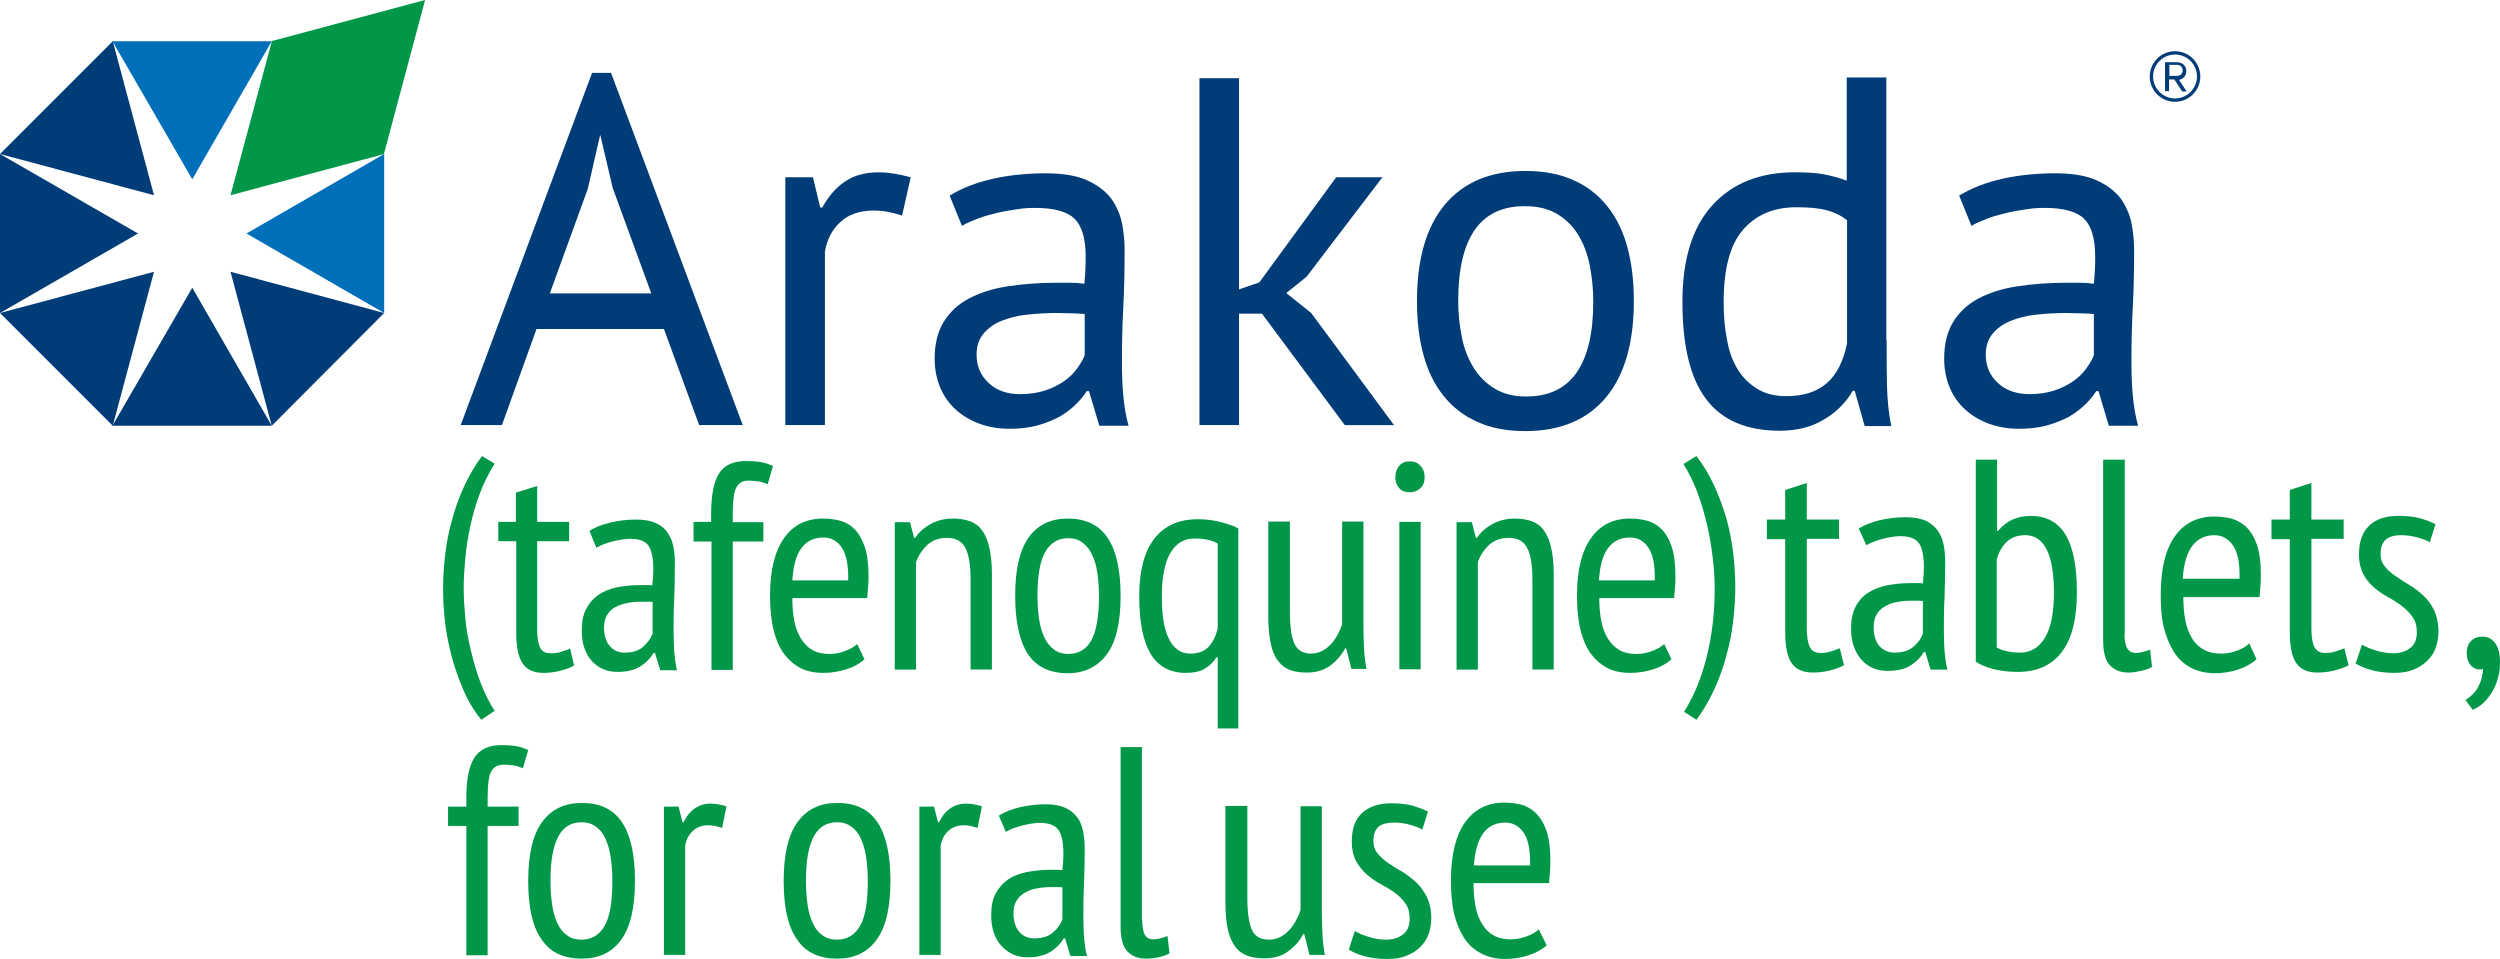 <?xml version="1.0" encoding="UTF-8"?> <svg xmlns="http://www.w3.org/2000/svg" id="uuid-6afe8429-1377-4c64-a0be-626b2a105ea2" viewBox="0 0 281 107.786"><defs><style>.uuid-63a73496-8397-4ba7-9b9c-d6ae4f0fa540{fill:#009848;}.uuid-63a73496-8397-4ba7-9b9c-d6ae4f0fa540,.uuid-07a8636c-e1b8-46b6-88e6-5496ef03b7b2,.uuid-fc6ce26f-c48f-4d88-8b7d-fd73bd316656{stroke-width:0px;}.uuid-07a8636c-e1b8-46b6-88e6-5496ef03b7b2{fill:#006fba;}.uuid-fc6ce26f-c48f-4d88-8b7d-fd73bd316656{fill:#003c77;}</style></defs><polygon class="uuid-07a8636c-e1b8-46b6-88e6-5496ef03b7b2" points="21.61 20.152 12.637 4.636 30.545 4.636 21.61 20.152"></polygon><polygon class="uuid-fc6ce26f-c48f-4d88-8b7d-fd73bd316656" points="21.61 32.34 30.545 47.855 12.637 47.855 21.61 32.34"></polygon><polygon class="uuid-fc6ce26f-c48f-4d88-8b7d-fd73bd316656" points="17.31 21.946 0 17.31 12.674 4.636 17.31 21.946"></polygon><polygon class="uuid-fc6ce26f-c48f-4d88-8b7d-fd73bd316656" points="25.909 30.545 43.182 35.181 30.545 47.855 25.909 30.545"></polygon><polygon class="uuid-fc6ce26f-c48f-4d88-8b7d-fd73bd316656" points="15.516 26.246 0 35.181 0 17.31 15.516 26.246"></polygon><polygon class="uuid-07a8636c-e1b8-46b6-88e6-5496ef03b7b2" points="27.704 26.246 43.182 17.31 43.182 35.181 27.704 26.246"></polygon><polygon class="uuid-fc6ce26f-c48f-4d88-8b7d-fd73bd316656" points="17.31 30.545 12.674 47.855 0 35.181 17.31 30.545"></polygon><polygon class="uuid-63a73496-8397-4ba7-9b9c-d6ae4f0fa540" points="47.78 0 30.47 4.636 30.545 4.673 25.909 21.946 43.182 17.31 43.182 17.198 47.78 0"></polygon><path class="uuid-63a73496-8397-4ba7-9b9c-d6ae4f0fa540" d="M55.968,58.66h2.019v-3.29l2.393-.748v4.038h3.589v2.168h-3.589v9.87c0,.972.112,1.682.336,2.094.224.449.598.636,1.159.636.449,0,.823-.037,1.159-.15.336-.112.673-.224,1.047-.374l.449,1.907c-.486.262-1.009.449-1.608.598-.598.15-1.196.224-1.832.224-1.122,0-1.907-.374-2.355-1.084-.486-.71-.71-1.869-.71-3.514v-10.207h-2.019v-2.168h-.037Z"></path><path class="uuid-63a73496-8397-4ba7-9b9c-d6ae4f0fa540" d="M66.25,59.67c.636-.411,1.421-.71,2.355-.935s1.869-.336,2.916-.336c.935,0,1.682.15,2.243.411.561.262,1.009.636,1.309,1.122.336.486.523,1.009.636,1.608s.15,1.234.15,1.907c0,1.309-.037,2.617-.075,3.888-.075,1.271-.075,2.468-.075,3.589,0,.823.037,1.608.075,2.355.075.71.15,1.383.299,2.056h-1.869l-.598-1.944h-.15c-.336.561-.823,1.084-1.458,1.495s-1.495.636-2.58.636c-1.196,0-2.168-.411-2.916-1.234s-1.122-1.982-1.122-3.44c0-.935.15-1.757.486-2.393.336-.636.785-1.159,1.346-1.57.598-.411,1.271-.673,2.056-.86.785-.15,1.682-.262,2.692-.262h.673c.224,0,.449,0,.673.037.075-.673.112-1.309.112-1.832,0-1.271-.187-2.131-.561-2.654-.374-.523-1.047-.748-2.019-.748-.598,0-1.271.112-2.019.299-.71.187-1.309.411-1.795.71l-.785-1.907ZM73.39,67.67c-.224-.037-.449-.037-.673-.037h-.673c-.523,0-1.047.037-1.533.15-.486.075-.935.262-1.346.449-.411.224-.71.523-.935.897s-.336.86-.336,1.421c0,.897.224,1.57.636,2.056.411.486.972.748,1.645.748.935,0,1.645-.224,2.131-.673s.86-.935,1.047-1.458v-3.552h.037Z"></path><path class="uuid-63a73496-8397-4ba7-9b9c-d6ae4f0fa540" d="M77.914,58.66h2.019v-.935c0-2.094.299-3.589.897-4.524.598-.935,1.608-1.383,3.066-1.383.561,0,1.084.037,1.57.112.449.075.935.224,1.421.449l-.598,2.056c-.411-.187-.785-.299-1.122-.336-.336-.037-.673-.075-.972-.075-.449,0-.785.075-1.009.262-.262.187-.411.449-.561.823-.112.374-.187.86-.224,1.458-.037.598-.037,1.309-.037,2.131h3.44v2.168h-3.44v14.431h-2.393v-14.431h-2.019v-2.206h-.037Z"></path><path class="uuid-63a73496-8397-4ba7-9b9c-d6ae4f0fa540" d="M97.169,74.101c-.523.486-1.196.86-2.019,1.122-.823.262-1.682.411-2.58.411-1.047,0-1.944-.187-2.692-.598s-1.383-1.009-1.907-1.757c-.486-.748-.86-1.682-1.084-2.729-.224-1.047-.336-2.243-.336-3.589,0-2.841.523-4.972,1.57-6.468s2.505-2.206,4.412-2.206c.636,0,1.234.075,1.832.224.598.15,1.159.449,1.645.935.486.449.86,1.122,1.159,1.944.299.823.449,1.944.449,3.29,0,.374,0,.785-.037,1.196-.037.449-.075.86-.112,1.346h-8.412c0,.935.075,1.795.224,2.58.15.785.411,1.421.748,1.982.336.523.748.972,1.271,1.271.523.299,1.159.449,1.944.449.598,0,1.196-.112,1.757-.336.598-.224,1.047-.486,1.346-.785l.822,1.72ZM95.337,65.24c.037-1.645-.187-2.879-.71-3.664s-1.196-1.159-2.094-1.159c-1.009,0-1.832.374-2.43,1.159s-.935,1.982-1.047,3.664h6.281Z"></path><path class="uuid-63a73496-8397-4ba7-9b9c-d6ae4f0fa540" d="M109.095,75.26v-10.094c0-1.645-.187-2.841-.598-3.589-.374-.748-1.084-1.122-2.056-1.122-.897,0-1.608.262-2.206.785-.561.523-1.009,1.196-1.271,1.944v12.076h-2.393v-16.562h1.72l.449,1.757h.112c.411-.598.972-1.122,1.72-1.533.71-.411,1.57-.636,2.58-.636.71,0,1.346.112,1.869.299s1.009.523,1.346,1.009c.374.486.636,1.122.823,1.907s.299,1.795.299,3.028v10.73h-2.393Z"></path><path class="uuid-63a73496-8397-4ba7-9b9c-d6ae4f0fa540" d="M114.105,66.96c0-2.991.523-5.159,1.533-6.58,1.047-1.421,2.505-2.094,4.374-2.094,2.019,0,3.514.71,4.486,2.168.972,1.421,1.458,3.627,1.458,6.543,0,2.991-.523,5.197-1.57,6.58-1.047,1.383-2.505,2.094-4.374,2.094-2.019,0-3.514-.71-4.486-2.168-.935-1.458-1.421-3.627-1.421-6.543ZM116.61,66.96c0,.972.075,1.869.187,2.654s.336,1.495.598,2.056.636,1.009,1.084,1.346c.449.336.972.486,1.608.486,1.159,0,2.019-.523,2.58-1.533.561-1.009.86-2.692.86-4.972,0-.935-.075-1.832-.187-2.617-.112-.823-.336-1.495-.598-2.056s-.636-1.009-1.084-1.346c-.449-.336-.972-.486-1.608-.486-1.122,0-1.982.523-2.58,1.57-.561.972-.86,2.617-.86,4.898Z"></path><path class="uuid-63a73496-8397-4ba7-9b9c-d6ae4f0fa540" d="M139.266,81.877h-2.393v-8.001h-.15c-.336.561-.785.972-1.346,1.309-.523.299-1.234.449-2.094.449-1.757,0-3.066-.71-3.926-2.094-.86-1.421-1.309-3.589-1.309-6.505,0-2.841.561-5.01,1.682-6.468,1.122-1.458,2.767-2.206,4.898-2.206.935,0,1.795.112,2.654.336.823.224,1.495.449,1.907.71v22.47h.075ZM136.873,61.09c-.636-.374-1.495-.561-2.617-.561-1.159,0-2.056.523-2.692,1.608-.636,1.047-.972,2.692-.972,4.86,0,.935.037,1.795.15,2.58.112.785.299,1.495.561,2.056.262.598.598,1.047,1.009,1.346.411.336.897.486,1.495.486.823,0,1.495-.224,1.982-.71.486-.486.86-1.196,1.084-2.131v-9.534h0Z"></path><path class="uuid-63a73496-8397-4ba7-9b9c-d6ae4f0fa540" d="M144.986,58.66v10.132c0,1.682.187,2.879.523,3.589.336.71.972,1.084,1.869,1.084.449,0,.86-.112,1.234-.299s.673-.449.972-.748c.299-.299.523-.673.748-1.047.224-.411.411-.823.523-1.234v-11.515h2.393v11.852c0,.785.037,1.608.075,2.468s.15,1.608.262,2.243h-1.682l-.598-2.318h-.112c-.374.748-.935,1.383-1.608,1.907-.71.523-1.608.823-2.654.823-.71,0-1.309-.075-1.869-.262-.523-.187-.972-.486-1.346-.972-.374-.449-.673-1.084-.86-1.907-.187-.823-.299-1.832-.299-3.103v-10.73h2.43v.037Z"></path><path class="uuid-63a73496-8397-4ba7-9b9c-d6ae4f0fa540" d="M156.838,53.65c0-.523.15-.972.449-1.309.299-.336.673-.486,1.159-.486s.897.15,1.196.486c.336.336.486.748.486,1.309,0,.523-.15.935-.486,1.234s-.71.449-1.196.449-.897-.15-1.159-.449c-.299-.336-.449-.748-.449-1.234ZM157.287,58.66h2.393v16.562h-2.393v-16.562Z"></path><path class="uuid-63a73496-8397-4ba7-9b9c-d6ae4f0fa540" d="M172.241,75.26v-10.094c0-1.645-.187-2.841-.598-3.589-.374-.748-1.084-1.122-2.056-1.122-.897,0-1.608.262-2.206.785-.561.523-1.009,1.196-1.271,1.944v12.076h-2.393v-16.562h1.72l.449,1.757h.112c.411-.598.972-1.122,1.72-1.533.71-.411,1.57-.636,2.58-.636.71,0,1.346.112,1.869.299s1.009.523,1.346,1.009c.374.486.636,1.122.823,1.907s.299,1.795.299,3.028v10.73h-2.393Z"></path><path class="uuid-63a73496-8397-4ba7-9b9c-d6ae4f0fa540" d="M187.869,74.101c-.523.486-1.196.86-2.019,1.122-.823.262-1.682.411-2.58.411-1.047,0-1.944-.187-2.692-.598s-1.383-1.009-1.907-1.757c-.486-.748-.86-1.682-1.084-2.729s-.336-2.243-.336-3.589c0-2.841.523-4.972,1.57-6.468,1.047-1.495,2.505-2.206,4.412-2.206.636,0,1.234.075,1.832.224.598.15,1.159.449,1.645.935.486.449.897,1.122,1.159,1.944.299.823.449,1.944.449,3.29,0,.374,0,.785-.037,1.196s-.075.86-.112,1.346h-8.412c0,.935.075,1.795.224,2.58.15.785.411,1.421.748,1.982.336.523.748.972,1.271,1.271.523.299,1.159.449,1.944.449.598,0,1.196-.112,1.757-.336.598-.224,1.047-.486,1.346-.785l.822,1.72ZM186,65.24c.037-1.645-.187-2.879-.71-3.664s-1.196-1.159-2.094-1.159c-1.009,0-1.832.374-2.43,1.159s-.935,1.982-1.047,3.664h6.281Z"></path><path class="uuid-63a73496-8397-4ba7-9b9c-d6ae4f0fa540" d="M198.599,58.398h2.056v-3.327l2.43-.785v4.113h3.627v2.168h-3.627v10.02c0,.972.112,1.682.336,2.131s.636.673,1.159.673c.449,0,.823-.037,1.159-.15.336-.112.673-.224,1.047-.374l.486,1.907c-.486.262-1.047.449-1.645.598s-1.234.224-1.869.224c-1.122,0-1.907-.374-2.393-1.084-.486-.71-.71-1.907-.71-3.552v-10.356h-2.056v-2.206h0Z"></path><path class="uuid-63a73496-8397-4ba7-9b9c-d6ae4f0fa540" d="M208.918,59.408c.636-.411,1.458-.71,2.355-.935.935-.224,1.907-.336,2.954-.336.935,0,1.682.15,2.281.411.561.299,1.009.673,1.346,1.159.336.486.523,1.047.636,1.645.112.636.15,1.271.15,1.944,0,1.346-.037,2.654-.075,3.926-.075,1.271-.075,2.505-.075,3.627,0,.86.037,1.645.075,2.355.075.748.15,1.421.336,2.056h-1.907l-.598-1.982h-.15c-.336.598-.823,1.084-1.458,1.495s-1.495.636-2.617.636c-1.196,0-2.206-.411-2.954-1.271s-1.159-2.019-1.159-3.477c0-.972.15-1.757.486-2.43.336-.636.785-1.196,1.383-1.57.598-.411,1.309-.673,2.094-.86.823-.15,1.72-.262,2.729-.262h.673c.224,0,.449,0,.71.037.075-.71.112-1.309.112-1.832,0-1.271-.187-2.168-.561-2.692s-1.084-.785-2.056-.785c-.636,0-1.309.112-2.019.299-.748.187-1.346.449-1.832.71l-.86-1.869ZM216.134,67.558c-.224-.037-.449-.037-.673-.037h-.673c-.523,0-1.047.037-1.57.15-.523.075-.972.262-1.346.486-.411.224-.71.523-.935.897s-.336.86-.336,1.458c0,.897.224,1.608.636,2.094.449.486,1.009.748,1.682.748.935,0,1.645-.224,2.168-.673s.86-.935,1.047-1.495v-3.627Z"></path><path class="uuid-63a73496-8397-4ba7-9b9c-d6ae4f0fa540" d="M222.041,51.669h2.43v8.001h.112c.935-1.122,2.131-1.682,3.664-1.682,1.72,0,3.028.673,3.888,2.056.86,1.383,1.309,3.552,1.309,6.505,0,3.028-.561,5.272-1.72,6.767s-2.804,2.206-4.898,2.206c-1.047,0-1.982-.112-2.841-.336-.86-.224-1.495-.523-1.907-.823v-22.694h-.037ZM224.471,72.792c.299.187.71.336,1.159.411.449.112.935.15,1.458.15,1.159,0,2.094-.561,2.767-1.682.673-1.122,1.009-2.804,1.009-5.122,0-.972-.075-1.832-.187-2.617s-.299-1.458-.561-2.019-.598-1.009-1.009-1.309c-.411-.299-.897-.449-1.495-.449-.823,0-1.458.224-2.019.71-.523.486-.897,1.122-1.159,1.982v9.945h.037Z"></path><path class="uuid-63a73496-8397-4ba7-9b9c-d6ae4f0fa540" d="M238.79,71.222c0,.785.112,1.346.336,1.682.224.336.523.486.897.486.486,0,1.009-.112,1.645-.374l.224,1.944c-.299.187-.71.336-1.234.449-.523.112-1.009.187-1.421.187-.86,0-1.533-.262-2.056-.785-.523-.523-.785-1.458-.785-2.767v-20.376h2.43v19.553h-.037Z"></path><path class="uuid-63a73496-8397-4ba7-9b9c-d6ae4f0fa540" d="M253.633,74.101c-.523.486-1.234.86-2.056,1.159-.823.262-1.72.411-2.617.411-1.047,0-1.982-.224-2.729-.636-.785-.411-1.421-1.009-1.907-1.795s-.86-1.682-1.122-2.767-.336-2.281-.336-3.627c0-2.879.523-5.047,1.57-6.543s2.542-2.243,4.486-2.243c.636,0,1.234.075,1.869.224.598.15,1.159.486,1.682.935.486.486.897,1.122,1.196,1.982s.449,1.982.449,3.327c0,.374,0,.785-.037,1.234s-.075.897-.112,1.346h-8.562c0,.972.075,1.832.224,2.617.15.785.411,1.458.748,2.019s.785.972,1.309,1.271c.523.299,1.196.449,1.982.449.598,0,1.196-.112,1.795-.336.598-.224,1.047-.486,1.346-.823l.823,1.795ZM251.726,65.053c.037-1.682-.187-2.916-.71-3.701-.523-.785-1.234-1.196-2.131-1.196-1.047,0-1.869.411-2.468,1.196-.598.785-.972,2.019-1.084,3.701h6.393Z"></path><path class="uuid-63a73496-8397-4ba7-9b9c-d6ae4f0fa540" d="M255.315,58.398h2.056v-3.327l2.43-.785v4.113h3.627v2.168h-3.627v10.02c0,.972.112,1.682.336,2.131s.636.673,1.159.673c.449,0,.823-.037,1.159-.15.336-.112.673-.224,1.047-.374l.486,1.907c-.486.262-1.047.449-1.645.598s-1.234.224-1.869.224c-1.122,0-1.907-.374-2.393-1.084-.486-.71-.71-1.907-.71-3.552v-10.356h-2.056v-2.206h0Z"></path><path class="uuid-63a73496-8397-4ba7-9b9c-d6ae4f0fa540" d="M265.484,72.456c.449.262.972.486,1.608.673.598.187,1.234.299,1.907.299.748,0,1.383-.187,1.869-.561.523-.374.785-.972.785-1.795,0-.71-.15-1.271-.486-1.72-.299-.449-.71-.86-1.196-1.234s-1.009-.71-1.57-1.009-1.084-.673-1.57-1.084c-.486-.411-.897-.935-1.196-1.495-.299-.598-.486-1.309-.486-2.206,0-1.421.374-2.505,1.159-3.253s1.869-1.084,3.29-1.084c.935,0,1.72.075,2.393.262.673.187,1.271.411,1.757.673l-.636,2.019c-.411-.224-.935-.411-1.495-.561s-1.122-.224-1.72-.224c-.823,0-1.383.187-1.757.523s-.561.86-.561,1.57c0,.561.15,1.047.486,1.421.299.411.71.748,1.196,1.084s1.009.673,1.57,1.009,1.084.748,1.57,1.196.897,1.009,1.196,1.645.486,1.458.486,2.393c0,.636-.112,1.234-.299,1.795s-.523,1.047-.935,1.458c-.411.411-.935.748-1.533,1.009-.636.262-1.346.374-2.168.374-.972,0-1.832-.112-2.542-.299-.71-.187-1.309-.449-1.832-.748l.71-2.131Z"></path><path class="uuid-fc6ce26f-c48f-4d88-8b7d-fd73bd316656" d="M74.624,36.976h-14.319l-3.888,10.805h-4.636l14.768-39.593h2.131l14.805,39.593h-4.898l-3.963-10.805ZM61.801,32.975h11.403l-4.337-11.852-1.383-5.907h-.037l-1.383,6.019-4.262,11.739Z"></path><path class="uuid-fc6ce26f-c48f-4d88-8b7d-fd73bd316656" d="M101.393,24.227c-1.122-.374-2.168-.561-3.178-.561-1.608,0-2.879.449-3.776,1.309-.935.86-1.495,1.982-1.72,3.327v19.479h-4.449v-27.853h3.103l.823,3.402h.224c.71-1.271,1.533-2.243,2.542-2.916.972-.673,2.243-1.047,3.776-1.047,1.084,0,2.281.187,3.627.561l-.972,4.299Z"></path><path class="uuid-fc6ce26f-c48f-4d88-8b7d-fd73bd316656" d="M106.74,21.984c1.421-.86,3.066-1.495,4.935-1.907s3.851-.598,5.87-.598c1.944,0,3.477.262,4.636.785s2.056,1.196,2.692,2.019c.598.823,1.009,1.757,1.234,2.767.187,1.009.299,2.019.299,2.991,0,2.243-.037,4.412-.15,6.505-.112,2.131-.15,4.113-.15,6.019,0,1.383.037,2.692.15,3.888.112,1.234.299,2.355.598,3.402h-3.29l-1.159-3.888h-.262c-.336.523-.748,1.047-1.271,1.533-.486.486-1.122.935-1.795,1.346-.71.374-1.533.71-2.468.972-.935.262-1.982.374-3.178.374s-2.281-.187-3.327-.561c-1.009-.374-1.907-.897-2.654-1.57s-1.346-1.495-1.757-2.468-.636-2.056-.636-3.29c0-1.645.336-2.991,1.009-4.113.673-1.084,1.608-1.982,2.804-2.617s2.654-1.122,4.337-1.383,3.552-.411,5.608-.411h1.533c.486,0,1.009.037,1.533.112.112-1.122.15-2.131.15-2.991,0-2.056-.411-3.477-1.234-4.299-.823-.823-2.318-1.234-4.449-1.234-.636,0-1.309.037-2.019.15s-1.458.224-2.243.411c-.748.187-1.495.374-2.168.636s-1.309.523-1.795.823l-1.383-3.402ZM114.666,44.303c1.047,0,1.982-.15,2.804-.411.823-.262,1.533-.636,2.131-1.047s1.084-.897,1.458-1.421c.374-.523.673-1.009.86-1.495v-4.636c-.523-.037-1.047-.075-1.57-.075s-1.084-.037-1.57-.037c-1.159,0-2.281.075-3.365.187s-2.056.374-2.879.71-1.495.823-2.019,1.458c-.486.598-.748,1.383-.748,2.318,0,1.309.449,2.355,1.383,3.215.86.823,2.056,1.234,3.514,1.234Z"></path><path class="uuid-fc6ce26f-c48f-4d88-8b7d-fd73bd316656" d="M141.846,35.256h-2.58v12.525h-4.449V8.786h4.449v23.741l2.281-.785,8.636-11.814h5.197l-8.524,11.179-2.281,1.832,2.804,2.243,9.309,12.599h-5.533l-9.309-12.525Z"></path><path class="uuid-fc6ce26f-c48f-4d88-8b7d-fd73bd316656" d="M159.268,33.835c0-4.711,1.047-8.337,3.14-10.842s5.122-3.776,9.048-3.776c2.094,0,3.888.336,5.421,1.047,1.533.673,2.804,1.682,3.813,2.954s1.757,2.804,2.243,4.636c.486,1.795.71,3.813.71,5.982,0,4.711-1.047,8.337-3.14,10.842s-5.122,3.776-9.048,3.776c-2.094,0-3.888-.336-5.421-1.047-1.533-.673-2.804-1.682-3.813-2.954s-1.757-2.804-2.243-4.636c-.486-1.795-.71-3.776-.71-5.982ZM163.904,33.835c0,1.421.15,2.767.411,4.075s.71,2.43,1.309,3.402c.598.972,1.383,1.757,2.355,2.355.972.598,2.131.897,3.514.897,5.047.037,7.59-3.514,7.59-10.693,0-1.458-.15-2.804-.411-4.113s-.71-2.43-1.309-3.402-1.383-1.72-2.355-2.318c-.972-.561-2.131-.86-3.514-.86-5.085-.075-7.59,3.514-7.59,10.655Z"></path><path class="uuid-fc6ce26f-c48f-4d88-8b7d-fd73bd316656" d="M212.059,38.209c0,1.907,0,3.627.037,5.159s.187,3.066.486,4.524h-2.991l-1.122-3.963h-.224c-.748,1.309-1.832,2.393-3.215,3.215-1.421.86-3.066,1.271-4.972,1.271-3.701,0-6.468-1.159-8.262-3.514-1.795-2.355-2.692-5.982-2.692-10.992,0-4.748,1.122-8.375,3.365-10.842s5.346-3.701,9.272-3.701c1.383,0,2.468.075,3.253.224.785.15,1.645.374,2.58.71v-11.59h4.449v29.498h.037ZM200.805,44.528c1.907,0,3.402-.486,4.524-1.458,1.122-.972,1.869-2.468,2.281-4.486v-13.833c-.673-.523-1.421-.897-2.281-1.122s-1.982-.336-3.402-.336c-2.58,0-4.561.86-6.019,2.542-1.458,1.682-2.168,4.374-2.168,8.113,0,1.533.112,2.916.374,4.225.224,1.309.636,2.43,1.196,3.327.561.935,1.309,1.645,2.206,2.206.897.561,2.019.823,3.29.823Z"></path><path class="uuid-fc6ce26f-c48f-4d88-8b7d-fd73bd316656" d="M220.209,21.984c1.421-.86,3.066-1.495,4.935-1.907s3.851-.598,5.87-.598c1.944,0,3.477.262,4.636.785,1.159.523,2.056,1.196,2.692,2.019.598.823,1.009,1.757,1.234,2.767.187,1.009.299,2.019.299,2.991,0,2.243-.037,4.412-.15,6.505s-.15,4.113-.15,6.019c0,1.383.037,2.692.15,3.888s.299,2.355.598,3.402h-3.29l-1.159-3.888h-.262c-.336.523-.748,1.047-1.271,1.533-.486.486-1.122.935-1.795,1.346-.71.374-1.533.71-2.468.972-.935.262-1.982.374-3.178.374s-2.281-.187-3.327-.561c-1.009-.374-1.907-.897-2.654-1.57s-1.346-1.495-1.757-2.468c-.411-.972-.636-2.056-.636-3.29,0-1.645.336-2.991,1.009-4.113.673-1.084,1.608-1.982,2.804-2.617s2.654-1.122,4.337-1.383,3.552-.411,5.608-.411h1.533c.486,0,1.009.037,1.533.112.112-1.122.15-2.131.15-2.991,0-2.056-.411-3.477-1.234-4.299s-2.318-1.234-4.449-1.234c-.636,0-1.309.037-2.019.15s-1.458.224-2.243.411c-.748.187-1.495.374-2.168.636s-1.309.523-1.795.823l-1.383-3.402ZM228.135,44.303c1.047,0,1.982-.15,2.767-.411.823-.262,1.533-.636,2.131-1.047.598-.411,1.084-.897,1.458-1.421.374-.523.673-1.009.86-1.495v-4.636c-.523-.037-1.047-.075-1.57-.075s-1.084-.037-1.57-.037c-1.159,0-2.281.075-3.365.187s-2.056.374-2.879.71-1.495.823-2.019,1.458c-.486.598-.748,1.383-.748,2.318,0,1.309.449,2.355,1.383,3.215.897.823,2.094,1.234,3.552,1.234Z"></path><path class="uuid-63a73496-8397-4ba7-9b9c-d6ae4f0fa540" d="M277.261,73.39c0-.561.15-1.009.486-1.346.336-.336.748-.486,1.271-.486.598,0,1.047.224,1.421.71s.561,1.196.561,2.206c0,.748-.112,1.383-.299,1.982s-.449,1.122-.748,1.57-.636.823-.972,1.122c-.374.299-.71.486-1.047.636l-.823-1.122c.299-.15.561-.374.823-.636s.486-.523.636-.86c.15-.299.299-.636.374-.972.075-.336.15-.673.15-1.009-.449.15-.86.037-1.234-.262-.411-.374-.598-.86-.598-1.533Z"></path><path class="uuid-63a73496-8397-4ba7-9b9c-d6ae4f0fa540" d="M50.36,90.663h2.056v-.935c0-2.094.299-3.627.897-4.561.598-.935,1.645-1.421,3.066-1.421.598,0,1.122.037,1.57.112.486.075.935.224,1.421.449l-.598,2.056c-.411-.187-.785-.299-1.122-.336-.336-.037-.673-.075-.972-.075-.449,0-.785.075-1.047.262s-.411.449-.561.823c-.112.374-.187.86-.224,1.458-.037.598-.037,1.309-.037,2.168h3.477v2.168h-3.477v14.544h-2.393v-14.544h-2.056v-2.168h0Z"></path><path class="uuid-63a73496-8397-4ba7-9b9c-d6ae4f0fa540" d="M59.37,99.038c0-3.028.523-5.234,1.57-6.655s2.505-2.131,4.449-2.131c2.056,0,3.552.71,4.524,2.168s1.458,3.664,1.458,6.58c0,3.028-.523,5.234-1.57,6.655s-2.505,2.094-4.412,2.094c-2.056,0-3.552-.71-4.524-2.168-1.009-1.421-1.495-3.589-1.495-6.543ZM61.875,99.038c0,.972.075,1.869.187,2.692.112.785.336,1.495.598,2.056.262.598.636,1.047,1.084,1.346.449.336.972.486,1.608.486,1.159,0,2.019-.523,2.617-1.57.598-1.047.86-2.729.86-5.047,0-.972-.075-1.832-.187-2.654s-.336-1.495-.598-2.094c-.262-.598-.636-1.047-1.084-1.346-.449-.336-.972-.486-1.608-.486-1.122,0-2.019.523-2.58,1.57-.598,1.084-.897,2.729-.897,5.047Z"></path><path class="uuid-63a73496-8397-4ba7-9b9c-d6ae4f0fa540" d="M74.549,90.663h1.72l.449,1.757h.112c.299-.636.71-1.159,1.234-1.533s1.122-.561,1.832-.561c.523,0,1.084.112,1.757.299l-.486,2.43c-.598-.187-1.084-.299-1.533-.299-.71,0-1.309.224-1.757.636s-.748.972-.86,1.645v12.3h-2.393v-16.675h-.075Z"></path><path class="uuid-63a73496-8397-4ba7-9b9c-d6ae4f0fa540" d="M88.084,99.038c0-3.028.523-5.234,1.57-6.655s2.505-2.131,4.449-2.131c2.056,0,3.552.71,4.524,2.168s1.458,3.664,1.458,6.58c0,3.028-.523,5.234-1.57,6.655-1.047,1.421-2.505,2.094-4.412,2.094-2.056,0-3.552-.71-4.524-2.168-1.009-1.421-1.495-3.589-1.495-6.543ZM90.588,99.038c0,.972.075,1.869.187,2.692.112.785.336,1.495.598,2.056.262.598.636,1.047,1.084,1.346.449.336.972.486,1.608.486,1.159,0,2.019-.523,2.617-1.57.598-1.047.86-2.729.86-5.047,0-.972-.075-1.832-.187-2.654s-.336-1.495-.598-2.094-.636-1.047-1.084-1.346c-.449-.336-.972-.486-1.608-.486-1.122,0-2.019.523-2.58,1.57-.598,1.084-.897,2.729-.897,5.047Z"></path><path class="uuid-63a73496-8397-4ba7-9b9c-d6ae4f0fa540" d="M103.263,90.663h1.72l.449,1.757h.112c.299-.636.71-1.159,1.234-1.533s1.122-.561,1.832-.561c.523,0,1.084.112,1.757.299l-.486,2.43c-.598-.187-1.084-.299-1.533-.299-.71,0-1.309.224-1.757.636s-.748.972-.86,1.645v12.3h-2.393v-16.675h-.075Z"></path><path class="uuid-63a73496-8397-4ba7-9b9c-d6ae4f0fa540" d="M112.273,91.673c.636-.411,1.421-.71,2.355-.935s1.907-.336,2.916-.336c.935,0,1.682.15,2.243.411s1.009.673,1.346,1.122c.336.486.523,1.009.636,1.645.112.598.15,1.271.15,1.907,0,1.346-.037,2.654-.075,3.926-.075,1.271-.075,2.468-.075,3.627,0,.86.037,1.645.075,2.355.075.71.15,1.421.336,2.056h-1.869l-.598-1.982h-.15c-.336.598-.823,1.084-1.458,1.495-.636.411-1.495.636-2.58.636-1.196,0-2.168-.411-2.954-1.271s-1.159-1.982-1.159-3.477c0-.972.15-1.757.486-2.393.336-.636.785-1.159,1.346-1.57.598-.411,1.271-.673,2.094-.86.823-.15,1.72-.262,2.692-.262h.673c.224,0,.449,0,.71.037.075-.673.112-1.309.112-1.832,0-1.271-.187-2.168-.561-2.692-.374-.523-1.047-.785-2.056-.785-.636,0-1.309.112-2.019.299-.748.187-1.346.411-1.832.71l-.785-1.832ZM119.451,99.748c-.224-.037-.449-.037-.673-.037h-.673c-.523,0-1.047.037-1.57.15-.523.075-.972.262-1.346.486-.411.224-.71.523-.935.897s-.336.86-.336,1.421c0,.897.224,1.57.636,2.056s.972.748,1.682.748c.935,0,1.645-.224,2.131-.673.523-.449.86-.935,1.047-1.458v-3.589h.037Z"></path><path class="uuid-63a73496-8397-4ba7-9b9c-d6ae4f0fa540" d="M128.387,103.412c0,.785.112,1.346.299,1.682.224.336.523.486.897.486.486,0,1.009-.112,1.645-.374l.224,1.944c-.299.187-.71.336-1.234.449-.523.112-1.009.15-1.421.15-.86,0-1.533-.262-2.056-.785s-.785-1.458-.785-2.767v-20.226h2.393v19.441h.037Z"></path><path class="uuid-63a73496-8397-4ba7-9b9c-d6ae4f0fa540" d="M140.201,90.663v10.244c0,1.682.187,2.916.523,3.627.336.71.972,1.084,1.907,1.084.486,0,.897-.112,1.271-.299s.71-.449.972-.748c.299-.299.561-.673.785-1.084s.411-.823.523-1.234v-11.627h2.393v11.964c0,.785.037,1.645.075,2.505.037.86.15,1.608.262,2.243h-1.72l-.598-2.355h-.112c-.374.748-.935,1.383-1.645,1.907-.71.561-1.608.823-2.692.823-.71,0-1.346-.075-1.869-.262s-1.009-.486-1.383-.972c-.374-.486-.673-1.122-.86-1.907-.187-.823-.299-1.869-.299-3.14v-10.842h2.468v.075Z"></path><path class="uuid-63a73496-8397-4ba7-9b9c-d6ae4f0fa540" d="M152.277,104.646c.449.262.972.486,1.608.673.598.187,1.234.299,1.907.299.748,0,1.346-.187,1.869-.561s.785-.972.785-1.795c0-.71-.15-1.271-.486-1.72-.299-.449-.71-.86-1.196-1.196-.486-.374-1.009-.673-1.57-.972-.561-.299-1.084-.673-1.57-1.084-.486-.411-.86-.935-1.196-1.495-.299-.561-.486-1.309-.486-2.206,0-1.421.374-2.505,1.159-3.215s1.869-1.084,3.253-1.084c.897,0,1.72.075,2.393.262s1.234.411,1.757.673l-.636,2.019c-.411-.224-.897-.411-1.458-.561s-1.122-.224-1.72-.224c-.785,0-1.383.15-1.757.486s-.561.86-.561,1.57c0,.561.15,1.047.486,1.421.299.374.71.748,1.196,1.084.486.336,1.009.636,1.57.972s1.084.748,1.57,1.196c.486.449.86,1.009,1.196,1.645.299.636.486,1.421.486,2.393,0,.636-.112,1.234-.299,1.757-.187.561-.523,1.047-.935,1.458s-.935.748-1.533.972c-.598.262-1.346.374-2.168.374-.972,0-1.832-.112-2.542-.299s-1.309-.449-1.795-.748l.673-2.094Z"></path><path class="uuid-63a73496-8397-4ba7-9b9c-d6ae4f0fa540" d="M173.849,106.254c-.523.486-1.234.86-2.056,1.122s-1.682.411-2.617.411c-1.047,0-1.944-.224-2.729-.636-.785-.411-1.421-1.009-1.907-1.757-.486-.785-.86-1.682-1.122-2.767-.224-1.084-.336-2.281-.336-3.627,0-2.841.523-5.047,1.57-6.543,1.047-1.495,2.542-2.243,4.449-2.243.636,0,1.234.075,1.869.224.598.15,1.159.486,1.645.935.486.486.897,1.122,1.196,1.982.299.86.449,1.944.449,3.327,0,.374,0,.785-.037,1.234-.037.449-.075.897-.112,1.346h-8.487c0,.972.075,1.832.224,2.617s.411,1.458.748,1.982c.336.561.748.972,1.271,1.271s1.159.449,1.944.449c.598,0,1.196-.112,1.795-.336.598-.224,1.047-.486,1.346-.785l.897,1.795ZM171.98,97.281c.037-1.682-.187-2.916-.71-3.664-.523-.785-1.234-1.159-2.094-1.159-1.009,0-1.832.374-2.43,1.159s-.972,2.019-1.084,3.664h6.318Z"></path><path class="uuid-63a73496-8397-4ba7-9b9c-d6ae4f0fa540" d="M54.099,80.905c-.823-1.009-1.495-2.131-2.019-3.365s-.972-2.468-1.309-3.739-.598-2.58-.748-3.888-.224-2.542-.224-3.739c0-1.159.075-2.393.224-3.701.15-1.309.374-2.58.748-3.888.336-1.309.785-2.58,1.346-3.813s1.234-2.43,2.056-3.514l1.421.86c-.673,1.084-1.234,2.206-1.682,3.402-.449,1.196-.785,2.393-1.047,3.589-.262,1.234-.449,2.43-.561,3.627s-.187,2.318-.187,3.402c0,1.009.075,2.131.187,3.365s.336,2.43.636,3.664.636,2.43,1.084,3.589.972,2.206,1.57,3.14l-1.495,1.009Z"></path><path class="uuid-63a73496-8397-4ba7-9b9c-d6ae4f0fa540" d="M190.673,51.257c.785,1.009,1.458,2.131,2.019,3.365s1.009,2.468,1.383,3.739c.336,1.271.598,2.58.748,3.888s.224,2.542.224,3.739c0,1.159-.075,2.393-.224,3.701-.15,1.309-.374,2.58-.748,3.888-.336,1.309-.785,2.58-1.346,3.813s-1.234,2.43-2.056,3.514l-1.383-.897c.673-1.084,1.234-2.206,1.682-3.402.449-1.196.785-2.393,1.047-3.589.262-1.196.449-2.393.561-3.589.112-1.196.15-2.318.15-3.402,0-1.009-.075-2.131-.224-3.365-.15-1.234-.336-2.43-.636-3.701-.299-1.234-.636-2.43-1.084-3.627-.449-1.159-.972-2.243-1.57-3.178l1.458-.897Z"></path><path class="uuid-fc6ce26f-c48f-4d88-8b7d-fd73bd316656" d="M241.632,8.599c0-1.57,1.271-2.841,2.841-2.841s2.841,1.271,2.841,2.841-1.271,2.841-2.841,2.841-2.841-1.271-2.841-2.841ZM242.005,8.599c0,1.346,1.122,2.468,2.468,2.468s2.468-1.122,2.468-2.468c0-1.383-1.122-2.468-2.468-2.468s-2.468,1.084-2.468,2.468ZM245.258,10.244l-.86-1.309h-.598v1.309h-.449v-3.253h1.346c.561,0,1.047.374,1.047,1.009,0,.71-.636.972-.823.972l.86,1.309h-.523v-.037ZM243.837,7.328v1.196h.897c.336,0,.598-.262.598-.598,0-.374-.262-.636-.598-.636h-.897v.037Z"></path></svg> 
